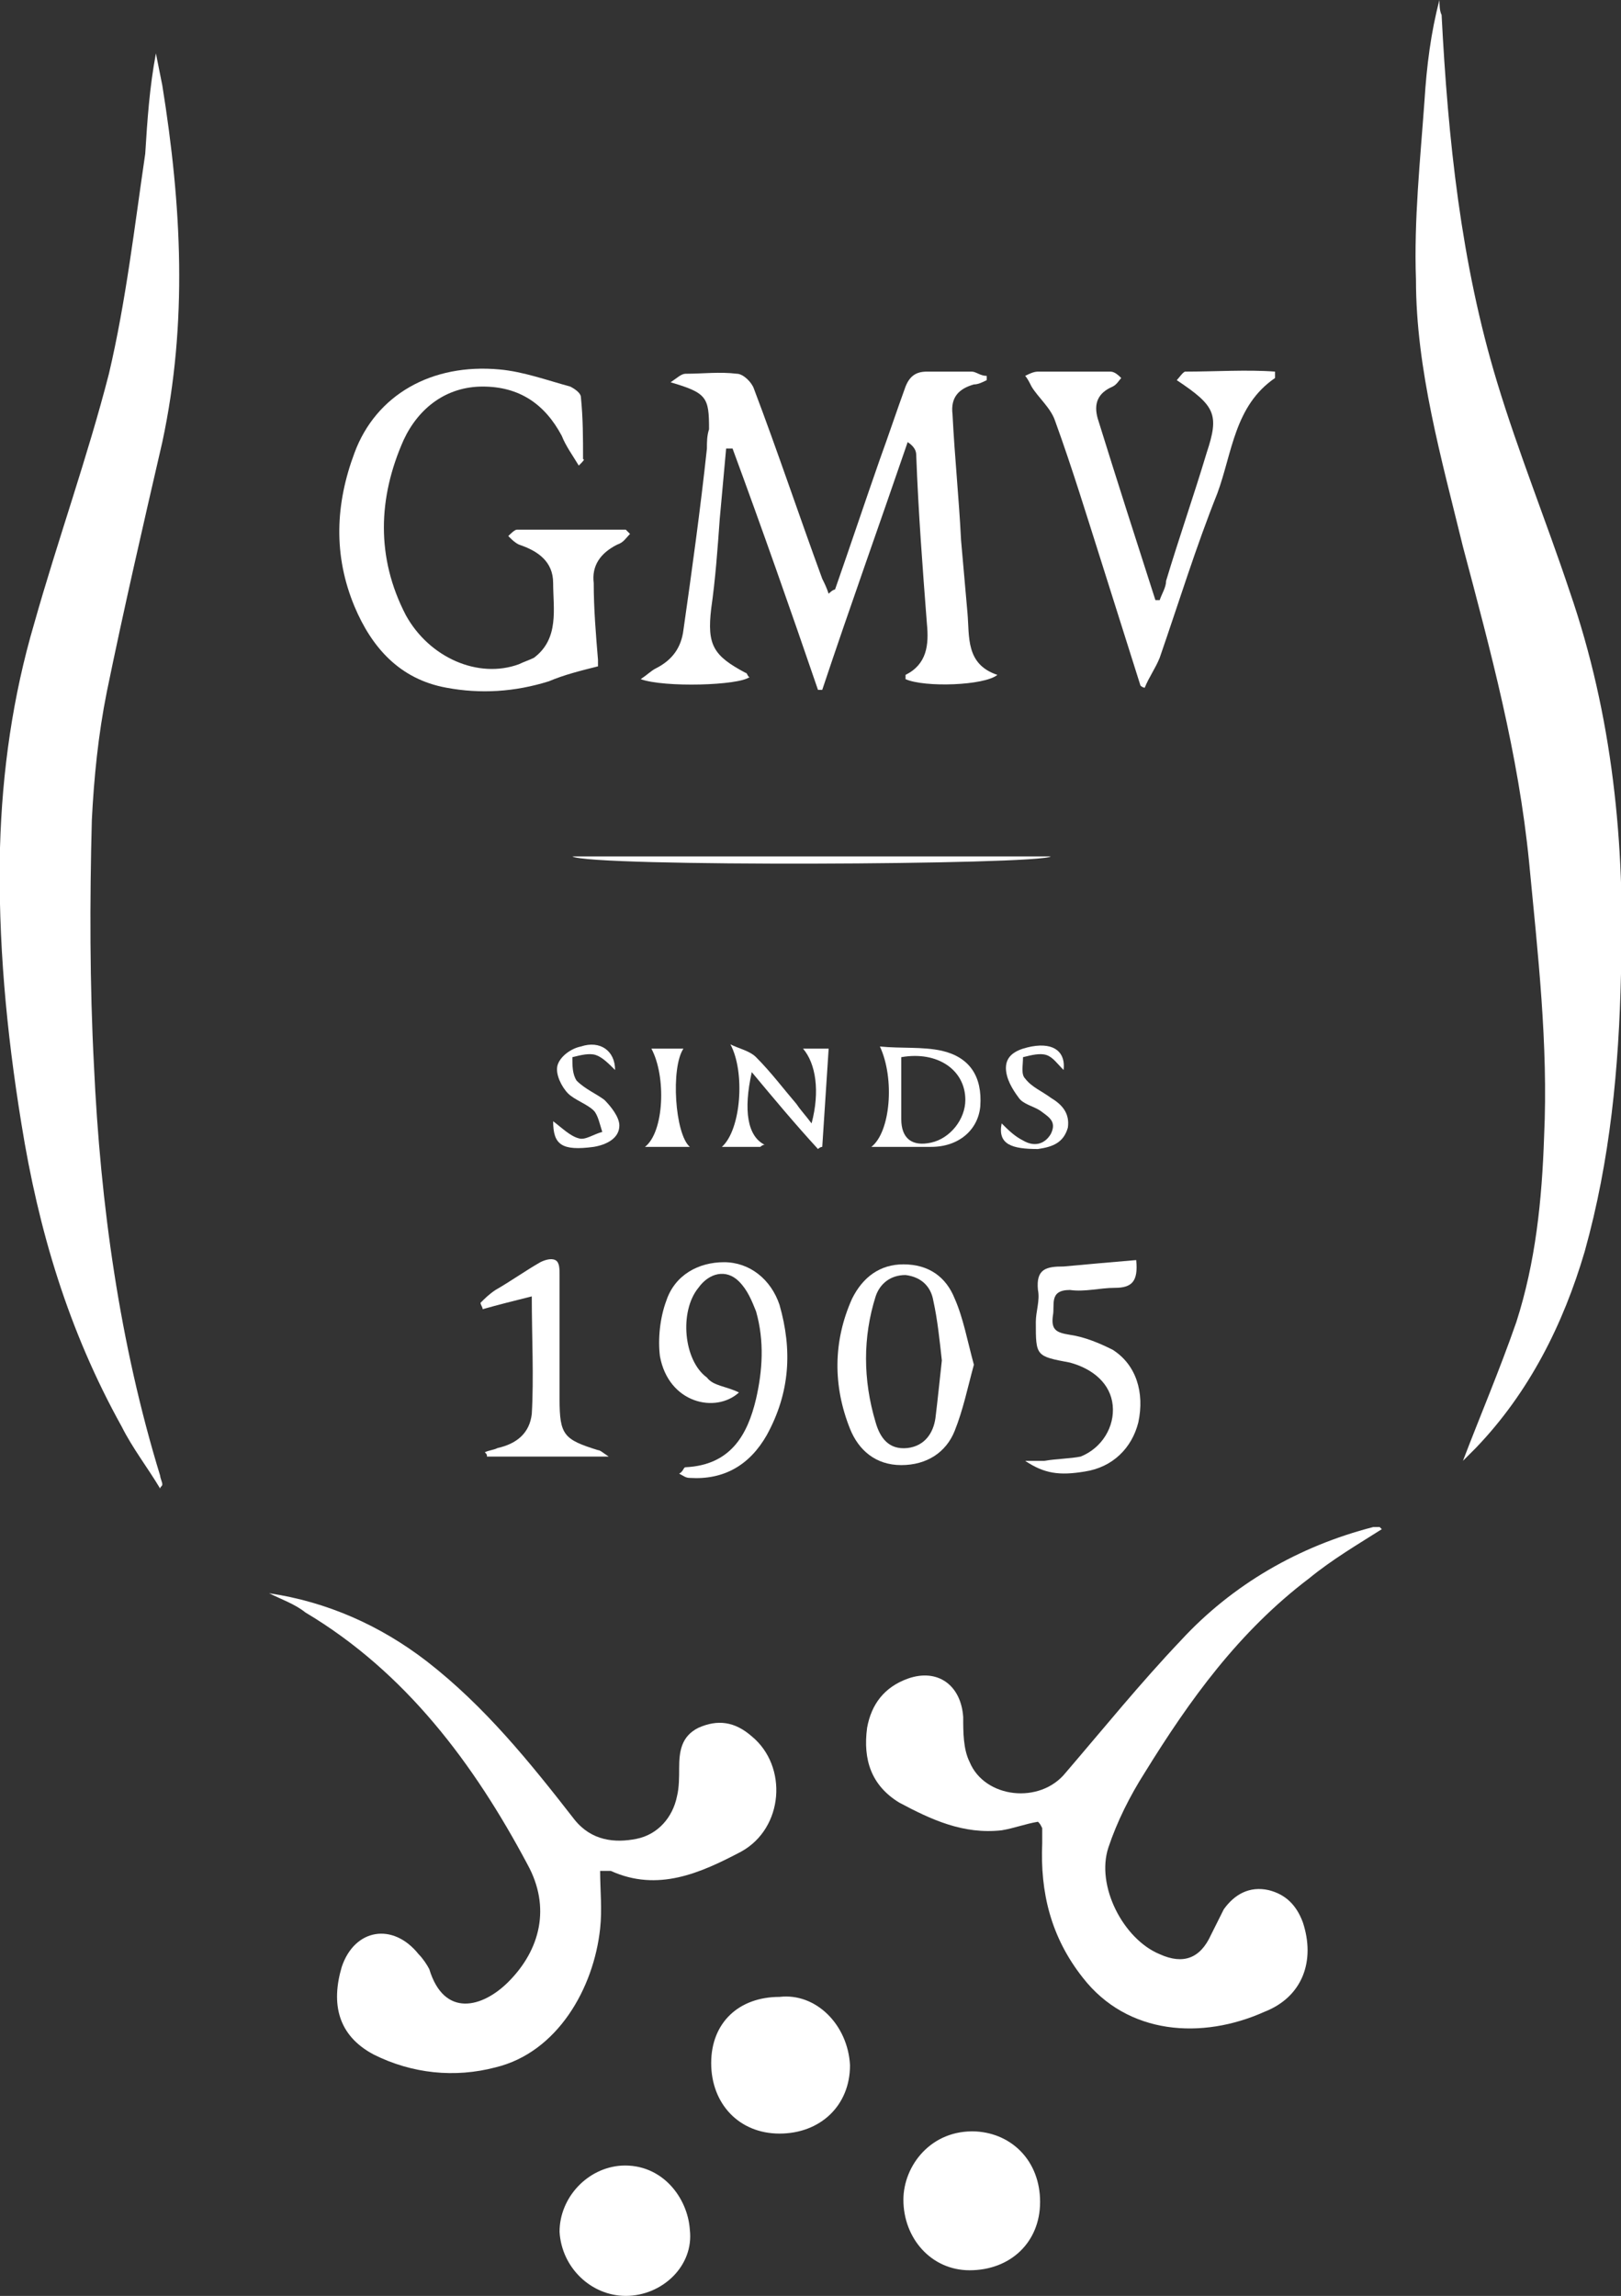 <?xml version="1.0" encoding="utf-8"?>
<!-- Generator: Adobe Illustrator 27.5.0, SVG Export Plug-In . SVG Version: 6.00 Build 0)  -->
<svg version="1.1" id="Layer_1" xmlns="http://www.w3.org/2000/svg" xmlns:xlink="http://www.w3.org/1999/xlink" x="0px" y="0px"
	 viewBox="0 0 75.9 107.5" style="enable-background:new 0 0 75.9 107.5;" xml:space="preserve">
<rect x="0" y="0" width="75.9" height="107.5" fill="#333333" stroke="none"/>
<style type="text/css">
	.st0{fill:#FFFFFF;}
</style>
<path class="st0" d="M68.5,68.4c0.8-2.1,1.7-4.2,2.5-6.5c0.9-2.8,1.2-5.7,1.3-8.7c0.2-4.3-0.3-8.6-0.7-12.8
	c-0.5-5.1-1.8-9.9-3.1-14.8c-1-4.1-2.2-8.3-2.2-12.5c-0.1-2.8,0.2-5.6,0.4-8.4C66.8,3.1,67,1.5,67.4,0c0,0.2,0,0.5,0.1,0.7
	c0.3,5.8,0.9,11.6,2.6,17.2c1,3.3,2.3,6.5,3.4,9.8c2,5.8,2.6,11.8,2.4,17.9c-0.1,4.4-0.5,8.7-1.7,13c-1,3.4-2.6,6.6-5.1,9.2
	c-0.1,0.1-0.2,0.2-0.3,0.3C68.6,68.3,68.5,68.4,68.5,68.4"/>
<path class="st0" d="M7.5,69.7c-0.6-1-1.3-1.9-1.8-2.9C3.2,62.3,1.8,57.6,1,52.6c-0.7-4.3-1.1-8.6-1-12.9c0.1-3.6,0.6-7.1,1.6-10.5
	c1.1-3.9,2.5-7.8,3.5-11.7c0.8-3.4,1.2-6.9,1.7-10.3C6.9,5.6,7,4.1,7.3,2.5C7.4,3,7.5,3.5,7.6,4c0.9,5.6,1.2,11.1,0,16.7
	C6.7,24.6,5.8,28.5,5,32.4c-0.4,2-0.6,4-0.7,6c-0.1,3.8-0.1,7.7,0.1,11.5c0.3,6.5,1.2,13,3.1,19.2c0,0.1,0.1,0.3,0.1,0.4
	C7.6,69.6,7.5,69.6,7.5,69.7"/>
<path class="st0" d="M48.6,85.3c-0.6,0.1-1.1,0.3-1.7,0.4c-1.8,0.2-3.3-0.5-4.8-1.3c-1.3-0.8-1.7-2-1.5-3.5c0.2-1.1,0.8-1.9,1.9-2.3
	c1.4-0.5,2.5,0.3,2.6,1.8c0,0.7,0,1.5,0.3,2.1c0.7,1.7,3.3,2,4.5,0.5c1.8-2.1,3.5-4.2,5.4-6.2c2.4-2.6,5.5-4.4,9-5.3
	c0.1,0,0.2,0,0.3,0c0,0,0.1,0.1,0.1,0.1c-1.1,0.7-2.3,1.4-3.4,2.3c-3.3,2.5-5.6,5.7-7.7,9.1c-0.7,1.1-1.3,2.3-1.7,3.5
	c-0.6,1.8,0.7,4.3,2.4,5c1.1,0.5,1.9,0.2,2.4-0.9c0.2-0.4,0.4-0.8,0.6-1.2c0.5-0.7,1.2-1.1,2.1-0.9c0.8,0.2,1.3,0.7,1.6,1.5
	c0.6,1.8,0,3.5-1.8,4.2c-2.9,1.3-6.4,1.1-8.5-1.6c-1.5-1.9-2-4-1.9-6.3c0-0.2,0-0.5,0-0.7C48.7,85.4,48.7,85.4,48.6,85.3"/>
<path class="st0" d="M12.6,74.6c2.7,0.4,5.2,1.5,7.4,3.2c2.7,2.1,4.8,4.7,6.9,7.4c0.8,1,1.9,1.1,2.9,0.9c1-0.2,1.7-1,1.9-2
	c0.1-0.4,0.1-0.9,0.1-1.3c0-0.8,0.1-1.5,0.9-1.9c0.9-0.4,1.7-0.3,2.5,0.4c1.7,1.4,1.5,4.3-0.5,5.4c-1.9,1-3.9,1.9-6.1,0.9
	c-0.1,0-0.2,0-0.5,0c0,0.9,0.1,1.8,0,2.7c-0.3,2.8-2,5.8-4.9,6.5c-1.9,0.5-3.9,0.3-5.7-0.6c-1.7-0.9-2-2.4-1.5-4.1
	c0.6-1.8,2.4-2.1,3.6-0.6c0.2,0.2,0.4,0.5,0.5,0.7c0.7,2.3,2.5,1.8,3.7,0.6c1.5-1.5,2-3.5,0.9-5.5c-2.5-4.7-5.7-9-10.4-11.8
	C13.8,75.1,13.2,74.9,12.6,74.6"/>
<path class="st0" d="M39.1,27.6c0.7-2,1.4-4.1,2.1-6.1c0.4-1.1,0.8-2.3,1.2-3.4c0.2-0.5,0.5-0.7,1-0.7c0.7,0,1.4,0,2.1,0
	c0.2,0,0.4,0.2,0.7,0.2c0,0.1,0,0.1,0,0.2C46,17.9,45.8,18,45.6,18c-0.7,0.2-1.1,0.6-1,1.4c0.1,2,0.3,3.9,0.4,5.9
	c0.1,1.1,0.2,2.3,0.3,3.4c0.1,1.1-0.1,2.4,1.4,2.9c-0.6,0.5-3.4,0.6-4.3,0.2c0-0.1,0-0.2,0-0.2c1-0.5,1.1-1.4,1-2.4
	c-0.2-2.6-0.4-5.2-0.5-7.9c0-0.2-0.1-0.4-0.4-0.6c-1.3,3.8-2.7,7.7-4,11.6c-0.1,0-0.1,0-0.2,0c-1.3-3.8-2.6-7.5-4-11.3
	c-0.1,0-0.2,0-0.3,0c-0.1,1.1-0.2,2.2-0.3,3.3c-0.1,1.4-0.2,2.8-0.4,4.2c-0.2,1.7,0.1,2.2,1.6,3c0.1,0,0.1,0.2,0.2,0.2
	c-0.5,0.4-4,0.5-5.1,0.1c0.3-0.2,0.5-0.4,0.7-0.5c0.8-0.4,1.2-1,1.3-1.8c0.4-2.8,0.8-5.7,1.1-8.5c0-0.3,0-0.6,0.1-0.9
	c0-1.5-0.1-1.7-1.8-2.2c0.3-0.2,0.5-0.4,0.7-0.4c0.8,0,1.6-0.1,2.4,0c0.3,0,0.7,0.4,0.8,0.7c1.1,2.9,2.1,5.9,3.2,8.9
	c0.1,0.2,0.2,0.4,0.3,0.7C39,27.6,39.1,27.6,39.1,27.6"/>
<path class="st0" d="M27.1,21.8c-0.3-0.5-0.6-0.9-0.8-1.4c-0.8-1.5-2-2.3-3.7-2.3c-1.7,0-3,1-3.7,2.5c-1.2,2.7-1.3,5.5,0.1,8.2
	c1.1,2,3.4,3,5.3,2.3c0.2-0.1,0.5-0.2,0.7-0.3c1.2-0.9,0.9-2.3,0.9-3.5c0-1-0.7-1.5-1.6-1.8c-0.2-0.1-0.3-0.2-0.5-0.4
	c0.1-0.1,0.3-0.3,0.4-0.3c1.7,0,3.4,0,5.1,0c0,0,0.1,0.1,0.2,0.2c-0.2,0.2-0.3,0.4-0.6,0.5c-0.8,0.4-1.2,1-1.1,1.8
	c0,1.2,0.1,2.4,0.2,3.6c0,0.1,0,0.3,0,0.3c-0.8,0.2-1.6,0.4-2.3,0.7c-1.6,0.5-3.2,0.6-4.8,0.3c-2.2-0.4-3.5-1.9-4.3-3.8
	c-1-2.4-0.9-4.8,0-7.2c1-2.7,3.6-4.2,6.8-3.9c1.1,0.1,2.2,0.5,3.3,0.8c0.2,0.1,0.5,0.3,0.5,0.5c0.1,1,0.1,1.9,0.1,2.9
	C27.4,21.5,27.3,21.6,27.1,21.8"/>
<path class="st0" d="M53.4,32.1c-0.6-1.9-1.2-3.8-1.8-5.7c-0.7-2.2-1.4-4.5-2.2-6.7c-0.2-0.6-0.8-1.1-1.1-1.6
	c-0.1-0.2-0.2-0.4-0.3-0.5c0.2-0.1,0.4-0.2,0.6-0.2c1.1,0,2.3,0,3.4,0c0.2,0,0.4,0.2,0.5,0.3c-0.1,0.1-0.2,0.3-0.4,0.4
	c-0.7,0.3-0.9,0.8-0.7,1.5c0.9,2.9,1.8,5.7,2.7,8.5c0.1,0,0.2,0,0.2,0c0.1-0.3,0.3-0.6,0.3-0.9c0.6-2,1.3-4,1.9-6
	c0.6-1.8,0.4-2.2-1.4-3.4c0.1-0.1,0.3-0.4,0.4-0.4c1.4,0,2.9-0.1,4.2,0c0,0.3,0,0.3,0,0.3c-1.9,1.3-2,3.5-2.7,5.4
	c-1,2.5-1.8,5.1-2.7,7.7c-0.2,0.5-0.5,0.9-0.7,1.4C53.6,32.2,53.5,32.2,53.4,32.1"/>
<path class="st0" d="M48.7,103.1c0,1.9-1.4,3.2-3.3,3.2c-1.8,0-3.1-1.5-3.1-3.3c0-1.6,1.3-3.3,3.4-3.2
	C47.4,99.9,48.7,101.2,48.7,103.1"/>
<path class="st0" d="M36.5,93.5c1.7-0.2,3.2,1.3,3.3,3.2c0,1.9-1.4,3.2-3.3,3.2c-1.9,0-3.2-1.4-3.2-3.3
	C33.3,94.7,34.6,93.5,36.5,93.5"/>
<path class="st0" d="M29.3,107.5c-1.6,0-3-1.3-3.1-3c0-1.6,1.3-3,2.9-3.1c1.9-0.1,3.1,1.5,3.2,3C32.5,106.1,31,107.5,29.3,107.5"/>
<path class="st0" d="M44.1,63.7c-0.1-0.9-0.2-1.9-0.4-2.8c-0.1-0.6-0.5-1.1-1.3-1.2c-0.7,0-1.2,0.4-1.4,1c-0.6,1.9-0.6,3.9,0,5.9
	c0.2,0.7,0.6,1.3,1.5,1.2c0.8-0.1,1.2-0.7,1.3-1.4C43.9,65.6,44,64.6,44.1,63.7 M45.6,63.9c-0.3,1.1-0.5,2.1-0.9,3.1
	c-0.4,1-1.3,1.6-2.5,1.6c-1.2,0-2-0.7-2.4-1.7c-0.8-2-0.8-4.1,0.1-6.1c0.5-1,1.3-1.6,2.4-1.6c1.2,0,2,0.6,2.4,1.6
	C45.1,61.7,45.3,62.8,45.6,63.9"/>
<path class="st0" d="M34.6,65.2c-1.1,1-3.3,0.5-3.7-1.7c-0.1-0.8,0-1.8,0.3-2.6c0.4-1.2,1.5-1.8,2.7-1.8c1.2,0,2.2,0.8,2.6,2
	c0.6,2.1,0.5,4.1-0.6,6.1c-0.8,1.4-2,2.1-3.6,2c-0.2,0-0.3-0.1-0.5-0.2c0.2-0.1,0.2-0.3,0.3-0.3c2.1-0.1,2.9-1.5,3.3-3.2
	c0.3-1.3,0.4-2.7,0-4.1c-0.2-0.5-0.4-1-0.8-1.4c-0.6-0.6-1.4-0.4-1.9,0.3c-0.9,1.1-0.7,3.4,0.4,4.2C33.4,64.9,34,64.9,34.6,65.2"/>
<path class="st0" d="M53.2,59c0.1,1-0.2,1.3-1,1.3c-0.7,0-1.4,0.2-2.1,0.1c-1,0-0.7,0.7-0.8,1.2c-0.1,0.7,0.2,0.8,0.8,0.9
	c0.7,0.1,1.4,0.4,2,0.7c1.1,0.7,1.5,2,1.2,3.4c-0.3,1.2-1.2,2.1-2.5,2.3c-1.2,0.2-1.9,0.1-2.8-0.5c0.4,0,0.7,0,0.9,0
	c0.6-0.1,1.2-0.1,1.7-0.2c1-0.4,1.6-1.4,1.5-2.4c-0.1-1-0.9-1.7-2-2c-1.6-0.3-1.6-0.3-1.6-1.9c0-0.5,0.2-1,0.1-1.5
	c-0.1-1,0.4-1.1,1.2-1.1C50.9,59.2,52,59.1,53.2,59"/>
<path class="st0" d="M24.9,60.7c-0.8,0.2-1.6,0.4-2.3,0.6c0-0.1-0.1-0.2-0.1-0.3c0.2-0.2,0.4-0.4,0.7-0.6c0.7-0.4,1.4-0.9,2.1-1.3
	c0.2-0.1,0.5-0.2,0.7-0.1c0.2,0.1,0.2,0.4,0.2,0.7c0,1.9,0,3.9,0,5.8c0,1.7,0.2,1.9,1.8,2.4c0.1,0,0.2,0.1,0.5,0.3h-5.7
	c0-0.1,0-0.1-0.1-0.2c0.2-0.1,0.4-0.1,0.6-0.2c0.9-0.2,1.5-0.7,1.6-1.6C25,64.5,24.9,62.6,24.9,60.7"/>
<path class="st0" d="M26.8,40.1h22.4C48.7,40.5,27.6,40.6,26.8,40.1"/>
<path class="st0" d="M35.2,50.2c-0.4,1.8-0.2,3,0.6,3.4c-0.1,0-0.2,0.1-0.2,0.1c-0.6,0-1.1,0-1.8,0c0.9-0.8,1.1-3.5,0.4-4.8
	c0.4,0.2,0.9,0.3,1.2,0.6c0.7,0.7,1.3,1.5,1.9,2.2c0.2,0.3,0.4,0.5,0.7,0.9c0.4-1.5,0.2-2.8-0.4-3.5h1.2c-0.1,1.5-0.2,3.1-0.3,4.6
	c-0.1,0-0.2,0.1-0.2,0.1C37.2,52.6,36.2,51.4,35.2,50.2"/>
<path class="st0" d="M42.2,49.5c0,1,0,1.9,0,2.9c0,0.9,0.5,1.3,1.4,1.1c0.9-0.2,1.6-1.1,1.6-2C45.2,50.1,43.9,49.2,42.2,49.5
	 M40.8,53.7c0.9-0.7,1.1-3.2,0.4-4.7c1,0.1,2,0,2.9,0.2c1.3,0.3,1.9,1.2,1.8,2.6c-0.1,1.1-1,1.9-2.3,1.9
	C42.7,53.7,41.8,53.7,40.8,53.7"/>
<path class="st0" d="M49.8,50.1c-0.3-0.3-0.5-0.6-0.8-0.7c-0.3-0.1-0.7,0-1.1,0.1c0,0.4-0.1,0.8,0.1,1c0.3,0.4,0.8,0.6,1.2,0.9
	c0.5,0.3,0.9,0.7,0.8,1.4c-0.2,0.7-0.7,0.9-1.4,1c-1.2,0-1.9-0.2-1.7-1.2c0.3,0.3,0.6,0.6,1,0.8c0.5,0.3,1,0.2,1.3-0.3
	c0.3-0.6-0.1-0.8-0.5-1.1c-0.3-0.2-0.8-0.3-1-0.6c-0.3-0.4-0.6-0.9-0.6-1.4c0-0.7,0.7-0.9,1.2-1C49.4,48.8,49.9,49.3,49.8,50.1"/>
<path class="st0" d="M25.9,52.5c0.4,0.3,0.8,0.7,1.2,0.8c0.3,0.1,0.7-0.2,1.1-0.3c-0.1-0.3-0.2-0.8-0.4-1c-0.3-0.3-0.9-0.5-1.2-0.8
	c-0.3-0.3-0.6-0.9-0.5-1.3c0.1-0.4,0.6-0.8,1.1-0.9c0.9-0.3,1.6,0.2,1.6,1.1c-0.3-0.3-0.6-0.6-0.9-0.7c-0.3-0.1-0.7,0-1.1,0.1
	c0,0.4,0,0.8,0.2,1.1c0.4,0.4,0.9,0.6,1.3,0.9c0.3,0.3,0.7,0.8,0.7,1.2c0,0.6-0.6,0.9-1.2,1C26.3,53.9,25.9,53.6,25.9,52.5"/>
<path class="st0" d="M32.3,53.7h-2.1c0.9-0.7,1-3.3,0.3-4.6H32C31.4,50,31.6,53.1,32.3,53.7"/>
</svg>
